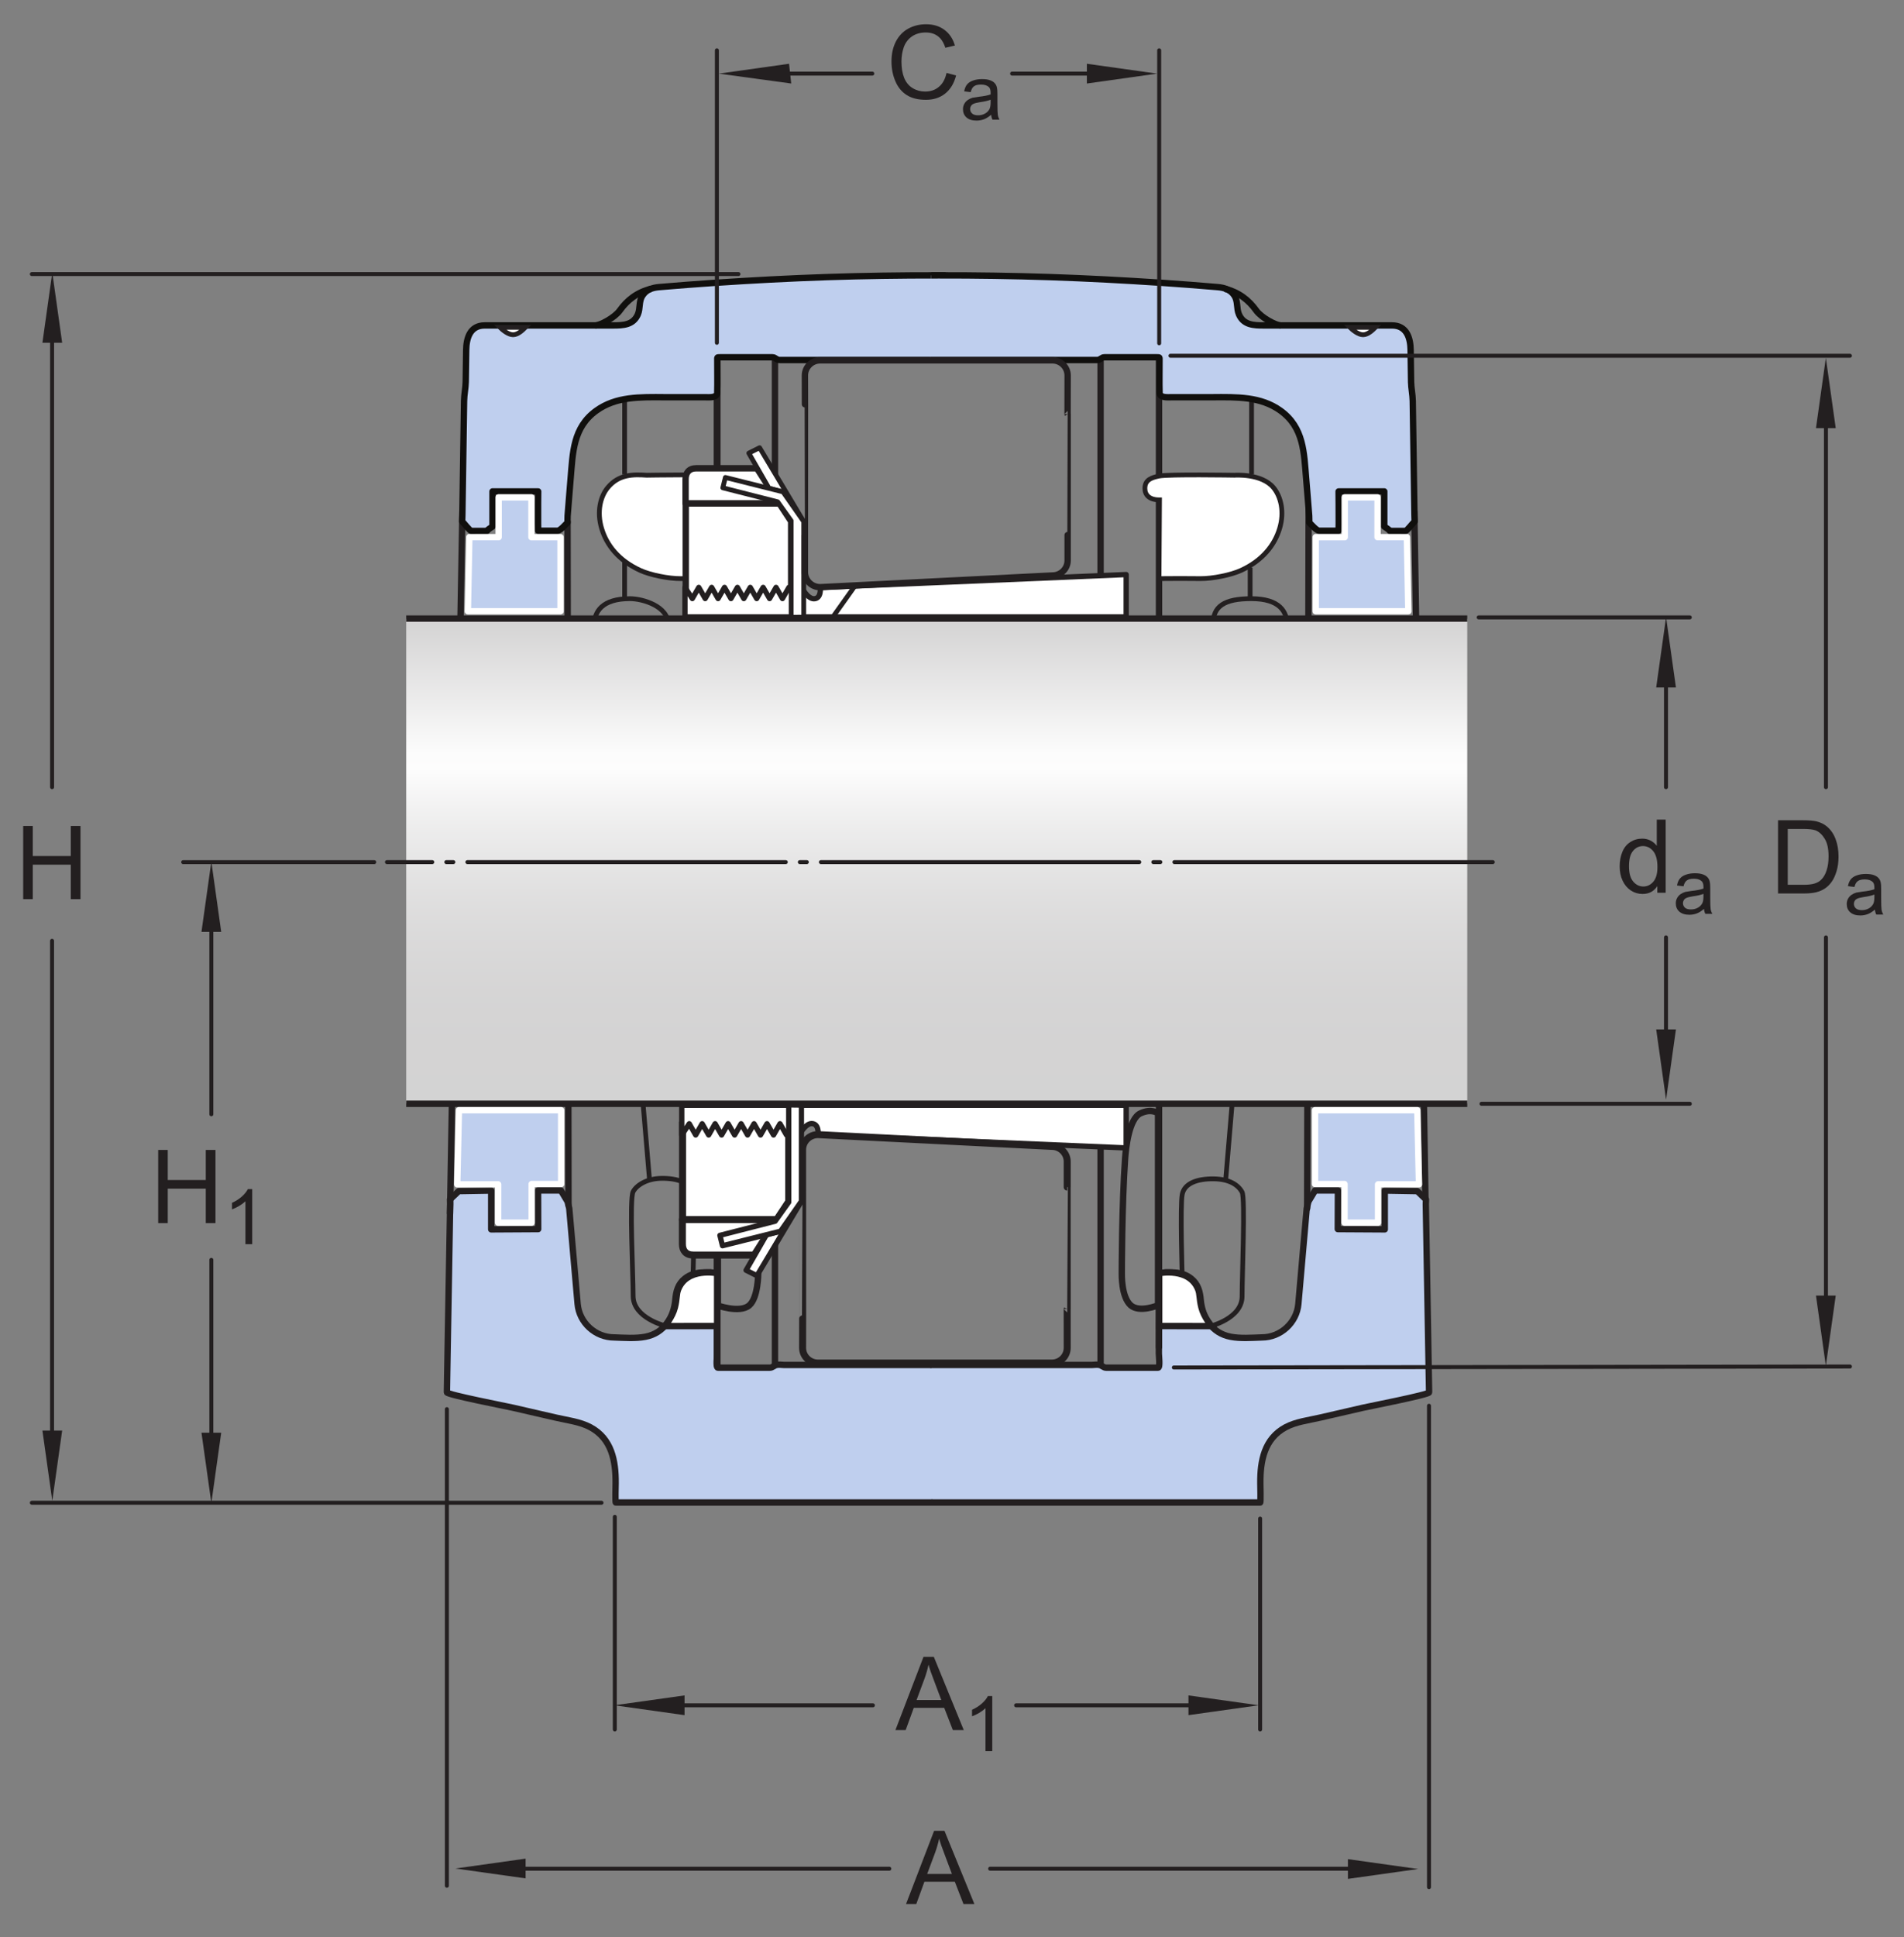 <?xml version="1.0" encoding="UTF-8"?>
<svg xmlns="http://www.w3.org/2000/svg" xmlns:xlink="http://www.w3.org/1999/xlink" width="223.75pt" height="227.53pt" viewBox="0 0 223.75 227.53" version="1.1">
<rect x="0" y="0" width="223.75" height="227.53" fill="#808080" stroke="none"/>
<defs>
<g>
<symbol overflow="visible" id="glyph0-0">
<path style="stroke:none;" d="M 1.5 0 L 1.5 -7.5 L 7.5 -7.5 L 7.5 0 Z M 1.688 -0.188 L 7.312 -0.188 L 7.312 -7.312 L 1.688 -7.312 Z M 1.688 -0.188 "/>
</symbol>
<symbol overflow="visible" id="glyph0-1">
<path style="stroke:none;" d="M 0.969 0 L 0.969 -8.594 L 2.094 -8.594 L 2.094 -5.062 L 6.562 -5.062 L 6.562 -8.594 L 7.703 -8.594 L 7.703 0 L 6.562 0 L 6.562 -4.047 L 2.094 -4.047 L 2.094 0 Z M 0.969 0 "/>
</symbol>
<symbol overflow="visible" id="glyph0-2">
<path style="stroke:none;" d="M -0.016 0 L 3.281 -8.594 L 4.5 -8.594 L 8.016 0 L 6.734 0 L 5.719 -2.609 L 2.141 -2.609 L 1.188 0 Z M 2.469 -3.531 L 5.375 -3.531 L 4.484 -5.906 C 4.203 -6.625 4 -7.219 3.875 -7.688 C 3.758 -7.133 3.602 -6.586 3.406 -6.047 Z M 2.469 -3.531 "/>
</symbol>
<symbol overflow="visible" id="glyph0-3">
<path style="stroke:none;" d="M 4.828 0 L 4.828 -0.781 C 4.43 -0.164 3.852 0.141 3.094 0.141 C 2.594 0.141 2.133 0.004 1.719 -0.266 C 1.301 -0.547 0.977 -0.93 0.75 -1.422 C 0.52 -1.91 0.406 -2.473 0.406 -3.109 C 0.406 -3.723 0.508 -4.285 0.719 -4.797 C 0.926 -5.305 1.238 -5.691 1.656 -5.953 C 2.07 -6.223 2.535 -6.359 3.047 -6.359 C 3.422 -6.359 3.754 -6.281 4.047 -6.125 C 4.336 -5.969 4.578 -5.766 4.766 -5.516 L 4.766 -8.594 L 5.812 -8.594 L 5.812 0 Z M 1.5 -3.109 C 1.5 -2.305 1.664 -1.707 2 -1.312 C 2.332 -0.926 2.727 -0.734 3.188 -0.734 C 3.645 -0.734 4.035 -0.922 4.359 -1.297 C 4.68 -1.672 4.844 -2.242 4.844 -3.016 C 4.844 -3.867 4.676 -4.492 4.344 -4.891 C 4.02 -5.285 3.617 -5.484 3.141 -5.484 C 2.672 -5.484 2.281 -5.289 1.969 -4.906 C 1.656 -4.531 1.5 -3.93 1.5 -3.109 Z M 1.5 -3.109 "/>
</symbol>
<symbol overflow="visible" id="glyph0-4">
<path style="stroke:none;" d="M 0.922 0 L 0.922 -8.594 L 3.891 -8.594 C 4.555 -8.594 5.066 -8.551 5.422 -8.469 C 5.91 -8.352 6.328 -8.148 6.672 -7.859 C 7.129 -7.473 7.469 -6.977 7.688 -6.375 C 7.914 -5.781 8.031 -5.102 8.031 -4.344 C 8.031 -3.688 7.953 -3.109 7.797 -2.609 C 7.648 -2.109 7.457 -1.691 7.219 -1.359 C 6.977 -1.023 6.711 -0.766 6.422 -0.578 C 6.141 -0.391 5.801 -0.242 5.406 -0.141 C 5.008 -0.047 4.551 0 4.031 0 Z M 2.062 -1.016 L 3.891 -1.016 C 4.461 -1.016 4.91 -1.066 5.234 -1.172 C 5.555 -1.273 5.812 -1.426 6 -1.625 C 6.27 -1.883 6.477 -2.242 6.625 -2.703 C 6.781 -3.16 6.859 -3.711 6.859 -4.359 C 6.859 -5.254 6.707 -5.941 6.406 -6.422 C 6.113 -6.91 5.758 -7.238 5.344 -7.406 C 5.031 -7.52 4.539 -7.578 3.875 -7.578 L 2.062 -7.578 Z M 2.062 -1.016 "/>
</symbol>
<symbol overflow="visible" id="glyph0-5">
<path style="stroke:none;" d="M 7.062 -3.016 L 8.188 -2.719 C 7.945 -1.789 7.52 -1.082 6.906 -0.594 C 6.289 -0.102 5.535 0.141 4.641 0.141 C 3.711 0.141 2.957 -0.047 2.375 -0.422 C 1.789 -0.797 1.348 -1.336 1.047 -2.047 C 0.742 -2.766 0.594 -3.535 0.594 -4.359 C 0.594 -5.254 0.766 -6.035 1.109 -6.703 C 1.453 -7.367 1.938 -7.875 2.562 -8.219 C 3.195 -8.562 3.895 -8.734 4.656 -8.734 C 5.508 -8.734 6.227 -8.516 6.812 -8.078 C 7.406 -7.641 7.816 -7.023 8.047 -6.234 L 6.922 -5.969 C 6.723 -6.594 6.43 -7.047 6.047 -7.328 C 5.672 -7.617 5.195 -7.766 4.625 -7.766 C 3.969 -7.766 3.414 -7.602 2.969 -7.281 C 2.531 -6.969 2.219 -6.547 2.031 -6.016 C 1.852 -5.484 1.766 -4.93 1.766 -4.359 C 1.766 -3.629 1.867 -2.992 2.078 -2.453 C 2.297 -1.91 2.629 -1.504 3.078 -1.234 C 3.523 -0.961 4.016 -0.828 4.547 -0.828 C 5.18 -0.828 5.719 -1.008 6.156 -1.375 C 6.602 -1.738 6.906 -2.285 7.062 -3.016 Z M 7.062 -3.016 "/>
</symbol>
<symbol overflow="visible" id="glyph1-0">
<path style="stroke:none;" d="M 1.125 0 L 1.125 -5.625 L 5.625 -5.625 L 5.625 0 Z M 1.266 -0.141 L 5.484 -0.141 L 5.484 -5.484 L 1.266 -5.484 Z M 1.266 -0.141 "/>
</symbol>
<symbol overflow="visible" id="glyph1-1">
<path style="stroke:none;" d="M 3.359 0 L 2.562 0 L 2.562 -5.047 C 2.375 -4.859 2.125 -4.672 1.812 -4.484 C 1.5 -4.305 1.223 -4.176 0.984 -4.094 L 0.984 -4.859 C 1.422 -5.055 1.805 -5.301 2.141 -5.594 C 2.473 -5.895 2.707 -6.188 2.844 -6.469 L 3.359 -6.469 Z M 3.359 0 "/>
</symbol>
<symbol overflow="visible" id="glyph1-2">
<path style="stroke:none;" d="M 3.641 -0.578 C 3.348 -0.328 3.066 -0.148 2.797 -0.047 C 2.523 0.055 2.234 0.109 1.922 0.109 C 1.41 0.109 1.016 -0.016 0.734 -0.266 C 0.461 -0.516 0.328 -0.836 0.328 -1.234 C 0.328 -1.461 0.379 -1.672 0.484 -1.859 C 0.586 -2.047 0.723 -2.195 0.891 -2.312 C 1.055 -2.426 1.242 -2.516 1.453 -2.578 C 1.609 -2.609 1.844 -2.645 2.156 -2.688 C 2.801 -2.758 3.273 -2.852 3.578 -2.969 C 3.578 -3.07 3.578 -3.141 3.578 -3.172 C 3.578 -3.492 3.504 -3.719 3.359 -3.844 C 3.148 -4.031 2.848 -4.125 2.453 -4.125 C 2.078 -4.125 1.801 -4.055 1.625 -3.922 C 1.445 -3.797 1.316 -3.566 1.234 -3.234 L 0.469 -3.328 C 0.531 -3.66 0.641 -3.926 0.797 -4.125 C 0.961 -4.332 1.195 -4.488 1.5 -4.594 C 1.812 -4.707 2.164 -4.766 2.562 -4.766 C 2.969 -4.766 3.289 -4.719 3.531 -4.625 C 3.781 -4.531 3.961 -4.41 4.078 -4.266 C 4.203 -4.129 4.285 -3.953 4.328 -3.734 C 4.359 -3.598 4.375 -3.359 4.375 -3.016 L 4.375 -1.953 C 4.375 -1.223 4.391 -0.758 4.422 -0.562 C 4.453 -0.363 4.52 -0.176 4.625 0 L 3.797 0 C 3.711 -0.164 3.66 -0.359 3.641 -0.578 Z M 3.578 -2.344 C 3.285 -2.227 2.852 -2.129 2.281 -2.047 C 1.957 -1.992 1.727 -1.938 1.594 -1.875 C 1.457 -1.82 1.352 -1.738 1.281 -1.625 C 1.207 -1.508 1.172 -1.383 1.172 -1.25 C 1.172 -1.039 1.25 -0.863 1.406 -0.719 C 1.562 -0.582 1.797 -0.516 2.109 -0.516 C 2.41 -0.516 2.68 -0.582 2.922 -0.719 C 3.16 -0.852 3.336 -1.035 3.453 -1.266 C 3.535 -1.441 3.578 -1.703 3.578 -2.047 Z M 3.578 -2.344 "/>
</symbol>
</g>
<clipPath id="clip1">
  <path d="M 47.734 72.68 L 172.426 72.68 L 172.426 129.605 L 47.734 129.605 Z M 47.734 72.68 "/>
</clipPath>
<linearGradient id="linear0" gradientUnits="userSpaceOnUse" x1="0" y1="0" x2="1.003" y2="0" gradientTransform="matrix(0,56.746,56.746,0,110.079,72.68)">
<stop offset="0" style="stop-color:rgb(82.747%,82.433%,82.51%);stop-opacity:1;"/>
<stop offset="0.004" style="stop-color:rgb(82.973%,82.663%,82.741%);stop-opacity:1;"/>
<stop offset="0.008" style="stop-color:rgb(83.199%,82.892%,82.968%);stop-opacity:1;"/>
<stop offset="0.012" style="stop-color:rgb(83.423%,83.122%,83.197%);stop-opacity:1;"/>
<stop offset="0.016" style="stop-color:rgb(83.649%,83.351%,83.424%);stop-opacity:1;"/>
<stop offset="0.02" style="stop-color:rgb(83.875%,83.582%,83.655%);stop-opacity:1;"/>
<stop offset="0.023" style="stop-color:rgb(84.1%,83.81%,83.882%);stop-opacity:1;"/>
<stop offset="0.027" style="stop-color:rgb(84.325%,84.039%,84.111%);stop-opacity:1;"/>
<stop offset="0.031" style="stop-color:rgb(84.55%,84.27%,84.338%);stop-opacity:1;"/>
<stop offset="0.035" style="stop-color:rgb(84.775%,84.499%,84.567%);stop-opacity:1;"/>
<stop offset="0.039" style="stop-color:rgb(85.001%,84.727%,84.795%);stop-opacity:1;"/>
<stop offset="0.043" style="stop-color:rgb(85.226%,84.958%,85.025%);stop-opacity:1;"/>
<stop offset="0.047" style="stop-color:rgb(85.452%,85.187%,85.252%);stop-opacity:1;"/>
<stop offset="0.051" style="stop-color:rgb(85.677%,85.417%,85.481%);stop-opacity:1;"/>
<stop offset="0.055" style="stop-color:rgb(85.902%,85.646%,85.709%);stop-opacity:1;"/>
<stop offset="0.059" style="stop-color:rgb(86.128%,85.876%,85.939%);stop-opacity:1;"/>
<stop offset="0.062" style="stop-color:rgb(86.354%,86.105%,86.166%);stop-opacity:1;"/>
<stop offset="0.066" style="stop-color:rgb(86.578%,86.334%,86.395%);stop-opacity:1;"/>
<stop offset="0.07" style="stop-color:rgb(86.804%,86.563%,86.624%);stop-opacity:1;"/>
<stop offset="0.074" style="stop-color:rgb(87.029%,86.794%,86.852%);stop-opacity:1;"/>
<stop offset="0.078" style="stop-color:rgb(87.254%,87.022%,87.08%);stop-opacity:1;"/>
<stop offset="0.082" style="stop-color:rgb(87.48%,87.253%,87.309%);stop-opacity:1;"/>
<stop offset="0.086" style="stop-color:rgb(87.706%,87.482%,87.538%);stop-opacity:1;"/>
<stop offset="0.09" style="stop-color:rgb(87.93%,87.711%,87.766%);stop-opacity:1;"/>
<stop offset="0.094" style="stop-color:rgb(88.156%,87.941%,87.994%);stop-opacity:1;"/>
<stop offset="0.098" style="stop-color:rgb(88.382%,88.171%,88.223%);stop-opacity:1;"/>
<stop offset="0.102" style="stop-color:rgb(88.608%,88.4%,88.452%);stop-opacity:1;"/>
<stop offset="0.105" style="stop-color:rgb(88.832%,88.629%,88.68%);stop-opacity:1;"/>
<stop offset="0.109" style="stop-color:rgb(89.058%,88.858%,88.908%);stop-opacity:1;"/>
<stop offset="0.113" style="stop-color:rgb(89.282%,89.087%,89.136%);stop-opacity:1;"/>
<stop offset="0.117" style="stop-color:rgb(89.508%,89.317%,89.365%);stop-opacity:1;"/>
<stop offset="0.121" style="stop-color:rgb(89.734%,89.548%,89.594%);stop-opacity:1;"/>
<stop offset="0.125" style="stop-color:rgb(89.96%,89.777%,89.822%);stop-opacity:1;"/>
<stop offset="0.129" style="stop-color:rgb(90.184%,90.005%,90.05%);stop-opacity:1;"/>
<stop offset="0.133" style="stop-color:rgb(90.41%,90.234%,90.279%);stop-opacity:1;"/>
<stop offset="0.137" style="stop-color:rgb(90.636%,90.465%,90.508%);stop-opacity:1;"/>
<stop offset="0.141" style="stop-color:rgb(90.862%,90.695%,90.736%);stop-opacity:1;"/>
<stop offset="0.145" style="stop-color:rgb(91.086%,90.924%,90.964%);stop-opacity:1;"/>
<stop offset="0.148" style="stop-color:rgb(91.312%,91.153%,91.193%);stop-opacity:1;"/>
<stop offset="0.152" style="stop-color:rgb(91.537%,91.383%,91.422%);stop-opacity:1;"/>
<stop offset="0.156" style="stop-color:rgb(91.763%,91.612%,91.65%);stop-opacity:1;"/>
<stop offset="0.16" style="stop-color:rgb(91.988%,91.843%,91.878%);stop-opacity:1;"/>
<stop offset="0.164" style="stop-color:rgb(92.213%,92.072%,92.107%);stop-opacity:1;"/>
<stop offset="0.168" style="stop-color:rgb(92.438%,92.3%,92.334%);stop-opacity:1;"/>
<stop offset="0.172" style="stop-color:rgb(92.664%,92.529%,92.563%);stop-opacity:1;"/>
<stop offset="0.176" style="stop-color:rgb(92.889%,92.76%,92.792%);stop-opacity:1;"/>
<stop offset="0.18" style="stop-color:rgb(93.115%,92.989%,93.021%);stop-opacity:1;"/>
<stop offset="0.184" style="stop-color:rgb(93.34%,93.219%,93.248%);stop-opacity:1;"/>
<stop offset="0.188" style="stop-color:rgb(93.565%,93.448%,93.477%);stop-opacity:1;"/>
<stop offset="0.191" style="stop-color:rgb(93.791%,93.678%,93.706%);stop-opacity:1;"/>
<stop offset="0.195" style="stop-color:rgb(94.017%,93.907%,93.935%);stop-opacity:1;"/>
<stop offset="0.199" style="stop-color:rgb(94.241%,94.136%,94.162%);stop-opacity:1;"/>
<stop offset="0.203" style="stop-color:rgb(94.467%,94.366%,94.391%);stop-opacity:1;"/>
<stop offset="0.207" style="stop-color:rgb(94.691%,94.595%,94.62%);stop-opacity:1;"/>
<stop offset="0.211" style="stop-color:rgb(94.917%,94.824%,94.847%);stop-opacity:1;"/>
<stop offset="0.215" style="stop-color:rgb(95.143%,95.055%,95.076%);stop-opacity:1;"/>
<stop offset="0.219" style="stop-color:rgb(95.369%,95.284%,95.305%);stop-opacity:1;"/>
<stop offset="0.223" style="stop-color:rgb(95.593%,95.512%,95.534%);stop-opacity:1;"/>
<stop offset="0.227" style="stop-color:rgb(95.819%,95.743%,95.761%);stop-opacity:1;"/>
<stop offset="0.23" style="stop-color:rgb(96.045%,95.973%,95.992%);stop-opacity:1;"/>
<stop offset="0.234" style="stop-color:rgb(96.269%,96.202%,96.219%);stop-opacity:1;"/>
<stop offset="0.238" style="stop-color:rgb(96.495%,96.431%,96.448%);stop-opacity:1;"/>
<stop offset="0.242" style="stop-color:rgb(96.721%,96.66%,96.675%);stop-opacity:1;"/>
<stop offset="0.246" style="stop-color:rgb(96.945%,96.89%,96.904%);stop-opacity:1;"/>
<stop offset="0.25" style="stop-color:rgb(97.171%,97.119%,97.131%);stop-opacity:1;"/>
<stop offset="0.254" style="stop-color:rgb(97.397%,97.35%,97.362%);stop-opacity:1;"/>
<stop offset="0.258" style="stop-color:rgb(97.621%,97.578%,97.589%);stop-opacity:1;"/>
<stop offset="0.262" style="stop-color:rgb(97.847%,97.807%,97.818%);stop-opacity:1;"/>
<stop offset="0.266" style="stop-color:rgb(98.073%,98.038%,98.045%);stop-opacity:1;"/>
<stop offset="0.27" style="stop-color:rgb(98.299%,98.268%,98.276%);stop-opacity:1;"/>
<stop offset="0.273" style="stop-color:rgb(98.523%,98.497%,98.503%);stop-opacity:1;"/>
<stop offset="0.277" style="stop-color:rgb(98.749%,98.726%,98.732%);stop-opacity:1;"/>
<stop offset="0.281" style="stop-color:rgb(98.973%,98.955%,98.959%);stop-opacity:1;"/>
<stop offset="0.312" style="stop-color:rgb(99.072%,99.055%,99.06%);stop-opacity:1;"/>
<stop offset="0.316" style="stop-color:rgb(98.936%,98.918%,98.923%);stop-opacity:1;"/>
<stop offset="0.32" style="stop-color:rgb(98.701%,98.677%,98.683%);stop-opacity:1;"/>
<stop offset="0.324" style="stop-color:rgb(98.471%,98.444%,98.45%);stop-opacity:1;"/>
<stop offset="0.328" style="stop-color:rgb(98.241%,98.209%,98.216%);stop-opacity:1;"/>
<stop offset="0.332" style="stop-color:rgb(98.015%,97.978%,97.987%);stop-opacity:1;"/>
<stop offset="0.336" style="stop-color:rgb(97.787%,97.748%,97.757%);stop-opacity:1;"/>
<stop offset="0.34" style="stop-color:rgb(97.565%,97.52%,97.533%);stop-opacity:1;"/>
<stop offset="0.344" style="stop-color:rgb(97.343%,97.295%,97.307%);stop-opacity:1;"/>
<stop offset="0.348" style="stop-color:rgb(97.124%,97.072%,97.086%);stop-opacity:1;"/>
<stop offset="0.352" style="stop-color:rgb(96.906%,96.849%,96.863%);stop-opacity:1;"/>
<stop offset="0.355" style="stop-color:rgb(96.692%,96.631%,96.646%);stop-opacity:1;"/>
<stop offset="0.359" style="stop-color:rgb(96.477%,96.413%,96.428%);stop-opacity:1;"/>
<stop offset="0.363" style="stop-color:rgb(96.266%,96.198%,96.214%);stop-opacity:1;"/>
<stop offset="0.367" style="stop-color:rgb(96.056%,95.984%,96.001%);stop-opacity:1;"/>
<stop offset="0.371" style="stop-color:rgb(95.848%,95.773%,95.792%);stop-opacity:1;"/>
<stop offset="0.375" style="stop-color:rgb(95.642%,95.563%,95.583%);stop-opacity:1;"/>
<stop offset="0.379" style="stop-color:rgb(95.439%,95.357%,95.377%);stop-opacity:1;"/>
<stop offset="0.383" style="stop-color:rgb(95.236%,95.149%,95.172%);stop-opacity:1;"/>
<stop offset="0.387" style="stop-color:rgb(95.038%,94.948%,94.971%);stop-opacity:1;"/>
<stop offset="0.391" style="stop-color:rgb(94.839%,94.745%,94.768%);stop-opacity:1;"/>
<stop offset="0.395" style="stop-color:rgb(94.644%,94.547%,94.571%);stop-opacity:1;"/>
<stop offset="0.398" style="stop-color:rgb(94.449%,94.348%,94.374%);stop-opacity:1;"/>
<stop offset="0.402" style="stop-color:rgb(94.258%,94.154%,94.18%);stop-opacity:1;"/>
<stop offset="0.406" style="stop-color:rgb(94.067%,93.959%,93.987%);stop-opacity:1;"/>
<stop offset="0.41" style="stop-color:rgb(93.881%,93.77%,93.797%);stop-opacity:1;"/>
<stop offset="0.414" style="stop-color:rgb(93.692%,93.578%,93.607%);stop-opacity:1;"/>
<stop offset="0.418" style="stop-color:rgb(93.509%,93.391%,93.42%);stop-opacity:1;"/>
<stop offset="0.422" style="stop-color:rgb(93.326%,93.205%,93.236%);stop-opacity:1;"/>
<stop offset="0.426" style="stop-color:rgb(93.147%,93.022%,93.054%);stop-opacity:1;"/>
<stop offset="0.43" style="stop-color:rgb(92.967%,92.839%,92.871%);stop-opacity:1;"/>
<stop offset="0.434" style="stop-color:rgb(92.79%,92.659%,92.693%);stop-opacity:1;"/>
<stop offset="0.438" style="stop-color:rgb(92.615%,92.48%,92.514%);stop-opacity:1;"/>
<stop offset="0.441" style="stop-color:rgb(92.444%,92.305%,92.34%);stop-opacity:1;"/>
<stop offset="0.445" style="stop-color:rgb(92.271%,92.13%,92.165%);stop-opacity:1;"/>
<stop offset="0.453" style="stop-color:rgb(92.102%,91.959%,91.994%);stop-opacity:1;"/>
<stop offset="0.461" style="stop-color:rgb(91.769%,91.62%,91.656%);stop-opacity:1;"/>
<stop offset="0.469" style="stop-color:rgb(91.443%,91.287%,91.325%);stop-opacity:1;"/>
<stop offset="0.477" style="stop-color:rgb(91.124%,90.962%,91.003%);stop-opacity:1;"/>
<stop offset="0.484" style="stop-color:rgb(90.813%,90.645%,90.686%);stop-opacity:1;"/>
<stop offset="0.492" style="stop-color:rgb(90.508%,90.335%,90.378%);stop-opacity:1;"/>
<stop offset="0.5" style="stop-color:rgb(90.21%,90.031%,90.076%);stop-opacity:1;"/>
<stop offset="0.508" style="stop-color:rgb(89.919%,89.735%,89.781%);stop-opacity:1;"/>
<stop offset="0.516" style="stop-color:rgb(89.635%,89.447%,89.494%);stop-opacity:1;"/>
<stop offset="0.523" style="stop-color:rgb(89.359%,89.165%,89.214%);stop-opacity:1;"/>
<stop offset="0.531" style="stop-color:rgb(89.088%,88.89%,88.94%);stop-opacity:1;"/>
<stop offset="0.539" style="stop-color:rgb(88.826%,88.623%,88.673%);stop-opacity:1;"/>
<stop offset="0.547" style="stop-color:rgb(88.57%,88.361%,88.412%);stop-opacity:1;"/>
<stop offset="0.555" style="stop-color:rgb(88.319%,88.106%,88.159%);stop-opacity:1;"/>
<stop offset="0.562" style="stop-color:rgb(88.075%,87.859%,87.912%);stop-opacity:1;"/>
<stop offset="0.57" style="stop-color:rgb(87.84%,87.619%,87.674%);stop-opacity:1;"/>
<stop offset="0.578" style="stop-color:rgb(87.61%,87.384%,87.44%);stop-opacity:1;"/>
<stop offset="0.586" style="stop-color:rgb(87.386%,87.157%,87.213%);stop-opacity:1;"/>
<stop offset="0.594" style="stop-color:rgb(87.169%,86.935%,86.993%);stop-opacity:1;"/>
<stop offset="0.602" style="stop-color:rgb(86.957%,86.719%,86.778%);stop-opacity:1;"/>
<stop offset="0.609" style="stop-color:rgb(86.751%,86.51%,86.571%);stop-opacity:1;"/>
<stop offset="0.617" style="stop-color:rgb(86.552%,86.308%,86.368%);stop-opacity:1;"/>
<stop offset="0.625" style="stop-color:rgb(86.36%,86.111%,86.174%);stop-opacity:1;"/>
<stop offset="0.633" style="stop-color:rgb(86.174%,85.922%,85.985%);stop-opacity:1;"/>
<stop offset="0.641" style="stop-color:rgb(85.992%,85.738%,85.802%);stop-opacity:1;"/>
<stop offset="0.648" style="stop-color:rgb(85.818%,85.559%,85.625%);stop-opacity:1;"/>
<stop offset="0.656" style="stop-color:rgb(85.648%,85.387%,85.452%);stop-opacity:1;"/>
<stop offset="0.672" style="stop-color:rgb(85.406%,85.141%,85.208%);stop-opacity:1;"/>
<stop offset="0.688" style="stop-color:rgb(85.103%,84.833%,84.9%);stop-opacity:1;"/>
<stop offset="0.703" style="stop-color:rgb(84.822%,84.546%,84.615%);stop-opacity:1;"/>
<stop offset="0.719" style="stop-color:rgb(84.561%,84.28%,84.349%);stop-opacity:1;"/>
<stop offset="0.734" style="stop-color:rgb(84.322%,84.036%,84.106%);stop-opacity:1;"/>
<stop offset="0.75" style="stop-color:rgb(84.102%,83.812%,83.884%);stop-opacity:1;"/>
<stop offset="0.766" style="stop-color:rgb(83.902%,83.609%,83.681%);stop-opacity:1;"/>
<stop offset="0.781" style="stop-color:rgb(83.72%,83.424%,83.498%);stop-opacity:1;"/>
<stop offset="0.812" style="stop-color:rgb(83.49%,83.189%,83.264%);stop-opacity:1;"/>
<stop offset="0.844" style="stop-color:rgb(83.232%,82.927%,83.003%);stop-opacity:1;"/>
<stop offset="0.875" style="stop-color:rgb(83.038%,82.73%,82.806%);stop-opacity:1;"/>
<stop offset="1" style="stop-color:rgb(82.851%,82.539%,82.616%);stop-opacity:1;"/>
</linearGradient>
</defs>
<g id="surface1">
<path style="fill-rule:nonzero;fill:rgb(74.864%,81.065%,93.063%);fill-opacity:1;stroke-width:7.48;stroke-linecap:round;stroke-linejoin:round;stroke:rgb(13.73%,12.16%,12.549%);stroke-opacity:1;stroke-miterlimit:2;" d="M 1108.75 510.534 L 723.672 510.534 C 722.891 510.534 723.477 531.081 723.477 533.191 C 723.672 559.362 718.906 585.456 693.789 598.933 C 681.602 605.456 666.68 607.136 653.359 610.222 C 636.602 614.089 619.883 617.956 603.164 621.784 C 596.133 623.425 525.117 637.214 525.195 639.909 C 525.312 647.839 525.43 655.73 525.586 663.659 C 526.836 735.183 527.773 789.636 529.023 861.159 L 528.828 866.472 L 539.102 876.277 L 577.227 876.941 L 577.227 831.355 L 632.461 831.667 L 632.344 877.058 L 659.102 877.058 L 666.953 864.011 L 668.945 856.081 L 672.617 814.245 C 674.688 790.769 676.719 767.292 678.789 743.777 C 680.703 721.784 699.609 704.441 721.719 704.441 C 733.477 704.05 746.797 702.956 758.438 705.222 C 780.43 709.441 791.797 727.878 793.633 748.816 C 794.492 758.503 796.758 767.136 804.688 773.503 C 810.859 778.503 818.828 780.73 826.68 780.73 C 828.281 780.73 842.461 780.808 842.461 780.691 L 842.461 773.542 C 842.461 744.48 842.734 714.558 842.734 685.495 C 842.734 683.034 840.977 668.894 843.672 668.894 L 904.648 668.894 C 907.969 668.894 910.391 672.097 912.852 672.097 C 915.117 672.839 918.75 672.097 921.133 672.097 L 1110 672.097 " transform="matrix(0.1,0,0,-0.1,0,227.53)"/>
<path style="fill-rule:nonzero;fill:rgb(74.864%,81.065%,93.063%);fill-opacity:1;stroke-width:7.48;stroke-linecap:round;stroke-linejoin:round;stroke:rgb(13.73%,12.16%,12.549%);stroke-opacity:1;stroke-miterlimit:2;" d="M 1095.859 510.534 L 1480.898 510.534 C 1481.68 510.534 1481.094 531.081 1481.094 533.191 C 1480.898 559.362 1485.703 585.456 1510.781 598.933 C 1523.008 605.456 1537.891 607.136 1551.211 610.222 C 1567.969 614.089 1584.688 617.956 1601.445 621.784 C 1608.477 623.425 1679.453 637.214 1679.414 639.909 C 1679.258 647.839 1679.141 655.73 1678.984 663.659 C 1677.734 735.183 1676.797 789.636 1675.547 861.159 L 1675.742 866.472 L 1665.469 876.277 L 1627.344 876.941 L 1627.344 831.355 L 1572.109 831.667 L 1572.266 877.058 L 1545.469 877.058 L 1537.617 864.011 L 1535.625 856.081 L 1531.953 814.245 C 1529.922 790.769 1527.852 767.292 1525.781 743.777 C 1523.867 721.784 1504.961 704.441 1482.891 704.441 C 1471.094 704.05 1457.773 702.956 1446.133 705.222 C 1424.141 709.441 1412.812 727.878 1410.977 748.816 C 1410.117 758.503 1407.812 767.136 1399.883 773.503 C 1393.711 778.503 1385.742 780.73 1377.891 780.73 C 1376.289 780.73 1362.109 780.808 1362.109 780.691 L 1362.109 773.542 C 1362.109 744.48 1361.836 714.558 1361.836 685.495 C 1361.836 683.034 1363.594 668.894 1360.898 668.894 L 1299.922 668.894 C 1296.602 668.894 1294.219 672.097 1291.719 672.097 C 1289.453 672.839 1285.82 672.097 1283.477 672.097 L 1094.609 672.097 " transform="matrix(0.1,0,0,-0.1,0,227.53)"/>
<path style="fill:none;stroke-width:7.48;stroke-linecap:butt;stroke-linejoin:miter;stroke:rgb(13.73%,12.16%,12.549%);stroke-opacity:1;stroke-miterlimit:10;" d="M 910.703 1854.87 L 910.703 670.534 " transform="matrix(0.1,0,0,-0.1,0,227.53)"/>
<path style="fill:none;stroke-width:7.48;stroke-linecap:butt;stroke-linejoin:miter;stroke:rgb(13.73%,12.16%,12.549%);stroke-opacity:1;stroke-miterlimit:10;" d="M 1293.359 1854.87 L 1293.359 670.534 " transform="matrix(0.1,0,0,-0.1,0,227.53)"/>
<path style="fill:none;stroke-width:7.48;stroke-linecap:butt;stroke-linejoin:miter;stroke:rgb(13.73%,12.16%,12.549%);stroke-opacity:1;stroke-miterlimit:10;" d="M 1362.031 1854.87 L 1362.031 691.55 " transform="matrix(0.1,0,0,-0.1,0,227.53)"/>
<path style="fill:none;stroke-width:7.48;stroke-linecap:butt;stroke-linejoin:miter;stroke:rgb(13.73%,12.16%,12.549%);stroke-opacity:1;stroke-miterlimit:10;" d="M 843.047 1854.597 L 843.047 670.222 " transform="matrix(0.1,0,0,-0.1,0,227.53)"/>
<path style="fill:none;stroke-width:7.48;stroke-linecap:butt;stroke-linejoin:miter;stroke:rgb(13.73%,12.16%,12.549%);stroke-opacity:1;stroke-miterlimit:10;" d="M 842.461 1854.87 L 842.461 670.534 " transform="matrix(0.1,0,0,-0.1,0,227.53)"/>
<path style="fill-rule:nonzero;fill:rgb(74.864%,81.065%,93.063%);fill-opacity:1;stroke-width:7.48;stroke-linecap:round;stroke-linejoin:miter;stroke:rgb(13.73%,12.16%,12.549%);stroke-opacity:1;stroke-miterlimit:10;" d="M 666.953 1662.644 L 668.086 860.027 " transform="matrix(0.1,0,0,-0.1,0,227.53)"/>
<path style="fill:none;stroke-width:5.61;stroke-linecap:butt;stroke-linejoin:miter;stroke:rgb(13.73%,12.16%,12.549%);stroke-opacity:1;stroke-miterlimit:10;" d="M 698.242 1276.628 L 698.242 1540.886 C 698.242 1556.823 707.5 1572.136 740.234 1572.136 C 755.859 1572.136 785.117 1562.917 785.117 1542.527 L 785.117 1262.683 " transform="matrix(0.1,0,0,-0.1,0,227.53)"/>
<path style="fill:none;stroke-width:7.48;stroke-linecap:butt;stroke-linejoin:miter;stroke:rgb(13.73%,12.16%,12.549%);stroke-opacity:1;stroke-miterlimit:10;" d="M 704.883 1250.964 L 704.883 1077.019 C 704.883 1077.019 698.242 1044.441 740.781 1044.441 C 783.555 1044.441 777.695 1074.323 777.695 1074.323 L 778.047 1254.402 " transform="matrix(0.1,0,0,-0.1,0,227.53)"/>
<path style="fill:none;stroke-width:5.61;stroke-linecap:butt;stroke-linejoin:miter;stroke:rgb(13.73%,12.16%,12.549%);stroke-opacity:1;stroke-miterlimit:10;" d="M 750.156 1044.128 L 763.203 890.417 " transform="matrix(0.1,0,0,-0.1,0,227.53)"/>
<path style="fill:none;stroke-width:7.48;stroke-linecap:butt;stroke-linejoin:miter;stroke:rgb(13.73%,12.16%,12.549%);stroke-opacity:1;stroke-miterlimit:10;" d="M 891.055 779.987 C 891.055 779.987 891.055 859.87 887.109 915.027 C 886.25 926.902 882.617 961.237 869.258 967.566 C 855.742 973.933 843.594 967.253 843.594 967.253 L 843.594 741.902 C 840.859 742.8 869.18 732.136 880.625 742.175 C 891.055 751.316 891.055 779.987 891.055 779.987 Z M 891.055 779.987 " transform="matrix(0.1,0,0,-0.1,0,227.53)"/>
<path style="fill:none;stroke-width:5.61;stroke-linecap:butt;stroke-linejoin:miter;stroke:rgb(13.73%,12.16%,12.549%);stroke-opacity:1;stroke-miterlimit:10;" d="M 781.914 717.995 C 781.914 717.995 744.023 727.136 744.023 753.191 C 744.023 779.245 739.492 867.175 744.023 875.652 C 748.125 883.308 760.117 891.042 777.266 891.277 C 796.641 891.55 811.797 886.042 814.375 873.034 C 816.992 860.027 814.375 775.964 814.375 775.964 " transform="matrix(0.1,0,0,-0.1,0,227.53)"/>
<path style="fill:none;stroke-width:5.61;stroke-linecap:butt;stroke-linejoin:miter;stroke:rgb(13.73%,12.16%,12.549%);stroke-opacity:1;stroke-miterlimit:10;" d="M 734.023 1718.073 L 734.023 1804.362 " transform="matrix(0.1,0,0,-0.1,0,227.53)"/>
<path style="fill:none;stroke-width:5.61;stroke-linecap:butt;stroke-linejoin:miter;stroke:rgb(13.73%,12.16%,12.549%);stroke-opacity:1;stroke-miterlimit:10;" d="M 734.023 1572.136 L 734.023 1616.237 " transform="matrix(0.1,0,0,-0.1,0,227.53)"/>
<path style=" stroke:none;fill-rule:nonzero;fill:rgb(100%,100%,100%);fill-opacity:1;" d="M 84.273 149.539 C 84.273 149.539 80.719 148.812 79.688 151.461 C 79.473 152.016 79.57 152.508 79.309 153.562 C 79.031 154.691 78.117 155.758 78.117 155.758 L 84.273 155.75 "/>
<path style="fill:none;stroke-width:7.48;stroke-linecap:butt;stroke-linejoin:miter;stroke:rgb(13.73%,12.16%,12.549%);stroke-opacity:1;stroke-miterlimit:10;" d="M 842.734 779.909 C 842.734 779.909 807.188 787.175 796.875 760.691 C 794.727 755.144 795.703 750.222 793.086 739.675 C 790.312 728.386 781.172 717.722 781.172 717.722 L 842.734 717.8 Z M 842.734 779.909 " transform="matrix(0.1,0,0,-0.1,0,227.53)"/>
<path style=" stroke:none;fill-rule:nonzero;fill:rgb(100%,100%,100%);fill-opacity:1;" d="M 136.223 149.539 C 136.223 149.539 139.777 148.812 140.809 151.461 C 141.023 152.016 140.926 152.508 141.188 153.562 C 141.465 154.691 142.379 155.758 142.379 155.758 L 136.223 155.75 "/>
<path style="fill:none;stroke-width:7.48;stroke-linecap:butt;stroke-linejoin:miter;stroke:rgb(13.73%,12.16%,12.549%);stroke-opacity:1;stroke-miterlimit:10;" d="M 1362.227 779.909 C 1362.227 779.909 1397.773 787.175 1408.086 760.691 C 1410.234 755.144 1409.258 750.222 1411.875 739.675 C 1414.648 728.386 1423.789 717.722 1423.789 717.722 L 1362.227 717.8 Z M 1362.227 779.909 " transform="matrix(0.1,0,0,-0.1,0,227.53)"/>
<path style=" stroke:none;fill-rule:nonzero;fill:rgb(100%,100%,100%);fill-opacity:1;" d="M 86.531 57.363 C 86.531 56.324 85.711 56.098 84.871 55.914 C 83.82 55.684 76 55.816 76 55.816 C 74.434 55.711 72.723 55.684 71.41 57.285 C 70.547 58.34 70.113 60.121 70.703 62.074 C 71.285 64.027 72.695 65.828 75.23 66.992 C 76.438 67.547 78.602 67.969 79.984 67.961 C 82.422 67.941 84.871 67.961 84.871 67.961 L 84.812 58.715 C 86.008 58.715 86.531 58.145 86.531 57.363 "/>
<path style="fill:none;stroke-width:5.61;stroke-linecap:butt;stroke-linejoin:miter;stroke:rgb(13.73%,12.16%,12.549%);stroke-opacity:1;stroke-miterlimit:10;" d="M 865.312 1701.667 C 865.312 1712.058 857.109 1714.323 848.711 1716.159 C 838.203 1718.464 760 1717.136 760 1717.136 C 744.336 1718.191 727.227 1718.464 714.102 1702.448 C 705.469 1691.902 701.133 1674.089 707.031 1654.558 C 712.852 1635.027 726.953 1617.019 752.305 1605.378 C 764.375 1599.831 786.016 1595.612 799.844 1595.691 C 824.219 1595.886 848.711 1595.691 848.711 1595.691 L 848.125 1688.152 C 860.078 1688.152 865.312 1693.855 865.312 1701.667 Z M 865.312 1701.667 " transform="matrix(0.1,0,0,-0.1,0,227.53)"/>
<path style="fill-rule:nonzero;fill:rgb(74.864%,81.065%,93.063%);fill-opacity:1;stroke-width:7.48;stroke-linecap:round;stroke-linejoin:miter;stroke:rgb(13.73%,12.16%,12.549%);stroke-opacity:1;stroke-miterlimit:10;" d="M 1537.852 1676.511 L 1536.133 856.081 " transform="matrix(0.1,0,0,-0.1,0,227.53)"/>
<path style="fill:none;stroke-width:5.61;stroke-linecap:butt;stroke-linejoin:miter;stroke:rgb(13.73%,12.16%,12.549%);stroke-opacity:1;stroke-miterlimit:10;" d="M 1512.539 1276.628 L 1512.539 1540.886 C 1512.539 1556.823 1503.984 1572.136 1470.508 1572.136 C 1438.242 1572.136 1425.625 1562.917 1425.625 1542.527 L 1425.625 1262.683 " transform="matrix(0.1,0,0,-0.1,0,227.53)"/>
<path style="fill:none;stroke-width:7.48;stroke-linecap:butt;stroke-linejoin:miter;stroke:rgb(13.73%,12.16%,12.549%);stroke-opacity:1;stroke-miterlimit:10;" d="M 1498.203 1250.964 L 1498.203 1077.019 C 1498.203 1077.019 1504.844 1044.441 1462.305 1044.441 C 1419.57 1044.441 1425.391 1074.323 1425.391 1074.323 L 1425.039 1254.402 " transform="matrix(0.1,0,0,-0.1,0,227.53)"/>
<path style="fill:none;stroke-width:5.61;stroke-linecap:butt;stroke-linejoin:miter;stroke:rgb(13.73%,12.16%,12.549%);stroke-opacity:1;stroke-miterlimit:10;" d="M 1453.516 1044.402 L 1440.469 890.691 " transform="matrix(0.1,0,0,-0.1,0,227.53)"/>
<path style="fill:none;stroke-width:7.48;stroke-linecap:butt;stroke-linejoin:miter;stroke:rgb(13.73%,12.16%,12.549%);stroke-opacity:1;stroke-miterlimit:10;" d="M 1318.281 779.987 C 1318.281 779.987 1318.281 859.87 1322.227 915.027 C 1323.086 926.902 1326.719 961.237 1340.078 967.566 C 1353.594 973.933 1360.898 967.566 1360.898 967.566 L 1360.898 742.175 C 1360.898 742.175 1339.102 733.034 1328.711 742.175 C 1317.539 752.292 1318.281 779.011 1318.281 779.987 Z M 1318.281 779.987 " transform="matrix(0.1,0,0,-0.1,0,227.53)"/>
<path style="fill:none;stroke-width:5.61;stroke-linecap:butt;stroke-linejoin:miter;stroke:rgb(13.73%,12.16%,12.549%);stroke-opacity:1;stroke-miterlimit:10;" d="M 1421.758 717.448 C 1421.758 717.448 1459.648 726.55 1459.648 752.605 C 1459.648 777.253 1463.438 867.995 1459.648 875.105 C 1455.078 883.542 1444.766 890.456 1426.406 890.691 C 1407.031 890.964 1391.875 885.495 1389.297 872.487 C 1386.68 859.441 1389.297 775.417 1389.297 775.417 " transform="matrix(0.1,0,0,-0.1,0,227.53)"/>
<path style="fill:none;stroke-width:5.61;stroke-linecap:butt;stroke-linejoin:miter;stroke:rgb(13.73%,12.16%,12.549%);stroke-opacity:1;stroke-miterlimit:10;" d="M 1470.781 1718.073 L 1470.781 1804.362 " transform="matrix(0.1,0,0,-0.1,0,227.53)"/>
<path style="fill:none;stroke-width:5.61;stroke-linecap:butt;stroke-linejoin:miter;stroke:rgb(13.73%,12.16%,12.549%);stroke-opacity:1;stroke-miterlimit:10;" d="M 1469.102 1572.136 L 1469.102 1608.62 " transform="matrix(0.1,0,0,-0.1,0,227.53)"/>
<path style=" stroke:none;fill-rule:nonzero;fill:rgb(100%,100%,100%);fill-opacity:1;" d="M 134.543 57.363 C 134.543 56.324 135.363 56.098 136.203 55.914 C 137.254 55.684 145.074 55.816 145.074 55.816 C 145.074 55.816 148.258 55.574 149.664 57.285 C 150.527 58.34 150.961 60.121 150.375 62.074 C 149.785 64.027 148.379 65.828 145.848 66.992 C 144.641 67.547 142.473 67.969 141.09 67.961 C 138.684 67.941 138.684 67.941 136.203 67.961 L 136.262 58.715 C 135.066 58.715 134.543 58.145 134.543 57.363 "/>
<path style="fill:none;stroke-width:5.61;stroke-linecap:butt;stroke-linejoin:miter;stroke:rgb(13.73%,12.16%,12.549%);stroke-opacity:1;stroke-miterlimit:10;" d="M 1345.43 1701.667 C 1345.43 1712.058 1353.633 1714.323 1362.031 1716.159 C 1372.539 1718.464 1450.742 1717.136 1450.742 1717.136 C 1450.742 1717.136 1482.578 1719.558 1496.641 1702.448 C 1505.273 1691.902 1509.609 1674.089 1503.75 1654.558 C 1497.852 1635.027 1483.789 1617.019 1458.477 1605.378 C 1446.406 1599.831 1424.727 1595.612 1410.898 1595.691 C 1386.836 1595.886 1386.836 1595.886 1362.031 1595.691 L 1362.617 1688.152 C 1350.664 1688.152 1345.43 1693.855 1345.43 1701.667 Z M 1345.43 1701.667 " transform="matrix(0.1,0,0,-0.1,0,227.53)"/>
<path style="fill:none;stroke-width:7.48;stroke-linecap:butt;stroke-linejoin:round;stroke:rgb(13.73%,12.16%,12.549%);stroke-opacity:1;stroke-miterlimit:4;" d="M 543.398 1675.3 L 528.828 849.323 " transform="matrix(0.1,0,0,-0.1,0,227.53)"/>
<path style="fill:none;stroke-width:7.48;stroke-linecap:butt;stroke-linejoin:round;stroke:rgb(13.73%,12.16%,12.549%);stroke-opacity:1;stroke-miterlimit:4;" d="M 1662.031 1675.3 L 1675.117 866.198 " transform="matrix(0.1,0,0,-0.1,0,227.53)"/>
<path style="fill-rule:nonzero;fill:rgb(74.864%,81.065%,93.063%);fill-opacity:1;stroke-width:7.48;stroke-linecap:butt;stroke-linejoin:round;stroke:rgb(6.459%,5.916%,5.22%);stroke-opacity:1;stroke-miterlimit:2;" d="M 1112.5 1852.448 L 916.328 1852.448 C 912.305 1852.448 911.289 1855.652 907.773 1855.652 L 845.703 1855.652 C 842.422 1855.652 842.969 1855.612 842.93 1852.253 C 842.852 1836.511 843.242 1827.995 842.852 1814.128 C 842.656 1807.683 833.711 1808.737 828.242 1808.737 C 827.344 1808.737 787.188 1808.698 781.992 1808.737 C 751.25 1809.011 723.906 1809.558 700.898 1793.073 C 673.164 1773.23 673.203 1743.464 670.547 1713.034 C 669.258 1698.464 668.281 1683.894 667.031 1669.323 C 666.875 1667.761 666.953 1661.511 666.953 1661.511 C 664.492 1659.245 658.477 1651.941 655.156 1651.941 L 632.5 1651.941 C 632.5 1651.941 632.344 1657.839 632.344 1660.027 C 632.344 1667.761 632.344 1675.495 632.344 1683.269 C 632.344 1687.292 632.461 1698.073 632.461 1698.073 L 591.445 1698.073 C 586.953 1698.112 578.789 1698.112 578.789 1698.112 L 578.789 1677.8 C 578.789 1670.808 578.789 1677.8 578.789 1656.862 C 578.789 1656.862 570.781 1651.628 572.266 1651.667 C 573.711 1651.706 553.555 1651.667 553.555 1651.667 C 550.508 1653.816 546.016 1659.909 543.125 1662.839 L 543.359 1670.378 C 544.102 1722.292 544.57 1752.566 545.352 1804.48 C 545.43 1811.941 547.188 1819.323 547.305 1826.706 C 547.305 1826.706 547.266 1825.066 547.305 1826.706 C 547.5 1839.167 547.656 1851.628 547.852 1864.089 C 548.008 1878.152 552.344 1893.073 569.648 1893.073 L 634.766 1893.073 C 663.281 1893.073 691.797 1893.073 720.312 1893.073 C 731.992 1893.073 744.023 1893.386 749.531 1905.886 C 752.695 1913.112 750.469 1921.198 755 1928.112 C 759.531 1935.144 766.641 1937.409 774.57 1938.073 C 796.25 1939.87 817.969 1941.667 839.727 1943.073 C 883.672 1946.003 927.656 1948.347 971.68 1949.831 C 1015.352 1951.277 1058.984 1951.941 1102.617 1951.862 C 1105.508 1951.862 1108.359 1951.862 1111.25 1951.823 " transform="matrix(0.1,0,0,-0.1,0,227.53)"/>
<path style="fill-rule:nonzero;fill:rgb(74.864%,81.065%,93.063%);fill-opacity:1;stroke-width:7.48;stroke-linecap:butt;stroke-linejoin:round;stroke:rgb(6.459%,5.916%,5.22%);stroke-opacity:1;stroke-miterlimit:2;" d="M 1093.047 1852.448 L 1289.219 1852.448 C 1293.203 1852.448 1294.258 1855.652 1297.773 1855.652 L 1359.844 1855.652 C 1363.086 1855.652 1362.578 1855.612 1362.617 1852.253 C 1362.695 1836.511 1362.305 1827.995 1362.695 1814.128 C 1362.891 1807.683 1371.836 1808.737 1377.305 1808.737 C 1378.203 1808.737 1418.359 1808.698 1423.555 1808.737 C 1454.297 1809.011 1481.602 1809.558 1504.648 1793.073 C 1532.383 1773.23 1532.344 1743.464 1534.961 1713.034 C 1536.25 1698.464 1537.266 1683.894 1538.516 1669.323 C 1538.672 1667.761 1538.594 1661.511 1538.594 1661.511 C 1541.055 1659.245 1547.031 1651.941 1550.391 1651.941 L 1573.047 1651.941 C 1573.047 1651.941 1573.203 1657.839 1573.203 1660.027 C 1573.164 1667.761 1573.164 1675.495 1573.164 1683.269 C 1573.164 1687.292 1573.047 1698.073 1573.047 1698.073 L 1614.102 1698.073 C 1618.594 1698.112 1626.758 1698.112 1626.758 1698.112 L 1626.758 1677.8 C 1626.758 1670.808 1626.758 1677.8 1626.758 1656.862 C 1626.758 1656.862 1634.727 1651.628 1633.281 1651.667 C 1631.797 1651.706 1651.992 1651.667 1651.992 1651.667 C 1655 1653.816 1659.492 1659.909 1662.422 1662.839 L 1662.188 1670.378 C 1661.445 1722.292 1660.977 1752.566 1660.195 1804.48 C 1660.078 1811.941 1658.359 1819.323 1658.242 1826.706 C 1658.242 1826.706 1658.242 1825.066 1658.242 1826.706 C 1658.047 1839.167 1657.891 1851.628 1657.695 1864.089 C 1657.5 1878.152 1653.164 1893.073 1635.859 1893.073 L 1570.742 1893.073 C 1542.266 1893.073 1513.75 1893.073 1485.234 1893.073 C 1473.555 1893.073 1461.523 1893.386 1456.016 1905.886 C 1452.812 1913.112 1455.078 1921.198 1450.547 1928.112 C 1445.977 1935.144 1438.867 1937.409 1430.977 1938.073 C 1409.258 1939.87 1387.578 1941.667 1365.82 1943.073 C 1321.875 1946.003 1277.891 1948.347 1233.867 1949.831 C 1190.195 1951.277 1146.562 1951.941 1102.891 1951.862 C 1100.039 1951.862 1097.188 1951.862 1094.297 1951.823 " transform="matrix(0.1,0,0,-0.1,0,227.53)"/>
<g clip-path="url(#clip1)" clip-rule="nonzero">
<path style=" stroke:none;fill-rule:nonzero;fill:url(#linear0);" d="M 47.734 72.68 L 172.426 72.68 L 172.426 129.605 L 47.734 129.605 Z M 47.734 72.68 "/>
</g>
<path style="fill:none;stroke-width:7.48;stroke-linecap:butt;stroke-linejoin:round;stroke:rgb(13.73%,12.16%,12.549%);stroke-opacity:1;stroke-miterlimit:4;" d="M 1724.258 1548.777 L 477.344 1548.777 " transform="matrix(0.1,0,0,-0.1,0,227.53)"/>
<path style="fill:none;stroke-width:7.48;stroke-linecap:butt;stroke-linejoin:round;stroke:rgb(13.73%,12.16%,12.549%);stroke-opacity:1;stroke-miterlimit:4;" d="M 1724.258 978.855 L 477.344 978.855 " transform="matrix(0.1,0,0,-0.1,0,227.53)"/>
<path style="fill:none;stroke-width:4.68;stroke-linecap:round;stroke-linejoin:round;stroke:rgb(13.73%,12.16%,12.549%);stroke-opacity:1;stroke-dasharray:374.17,16.5,8.25,16.5;stroke-miterlimit:4;" d="M 1754.258 1262.722 L 454.727 1262.722 " transform="matrix(0.1,0,0,-0.1,0,227.53)"/>
<path style=" stroke:none;fill-rule:nonzero;fill:rgb(74.864%,81.065%,93.063%);fill-opacity:1;" d="M 58.598 58.418 L 62.453 58.418 L 62.453 63.094 L 65.867 63.094 L 65.867 71.797 L 54.98 71.797 L 55.152 63.09 L 58.598 63.09 "/>
<path style="fill:none;stroke-width:7.48;stroke-linecap:butt;stroke-linejoin:round;stroke:rgb(100%,100%,100%);stroke-opacity:1;stroke-miterlimit:10;" d="M 585.977 1691.12 L 624.531 1691.12 L 624.531 1644.362 L 658.672 1644.362 L 658.672 1557.331 L 549.805 1557.331 L 551.523 1644.402 L 585.977 1644.402 Z M 585.977 1691.12 " transform="matrix(0.1,0,0,-0.1,0,227.53)"/>
<path style=" stroke:none;fill-rule:nonzero;fill:rgb(74.864%,81.065%,93.063%);fill-opacity:1;" d="M 58.535 143.609 L 62.477 143.609 L 62.477 139.074 L 65.945 139.074 L 65.945 130.398 L 53.93 130.398 L 53.73 139.109 L 58.539 139.109 "/>
<path style="fill:none;stroke-width:7.48;stroke-linecap:butt;stroke-linejoin:round;stroke:rgb(100%,100%,100%);stroke-opacity:1;stroke-miterlimit:10;" d="M 585.352 839.206 L 624.766 839.206 L 624.766 884.558 L 659.453 884.558 L 659.453 971.316 L 539.297 971.316 L 537.305 884.206 L 585.391 884.206 Z M 585.352 839.206 " transform="matrix(0.1,0,0,-0.1,0,227.53)"/>
<path style=" stroke:none;fill-rule:nonzero;fill:rgb(74.864%,81.065%,93.063%);fill-opacity:1;" d="M 161.887 58.418 L 158.027 58.418 L 158.027 63.094 L 154.617 63.094 L 154.617 71.797 L 165.504 71.797 L 165.332 63.09 L 161.883 63.09 "/>
<path style="fill:none;stroke-width:7.48;stroke-linecap:butt;stroke-linejoin:round;stroke:rgb(100%,100%,100%);stroke-opacity:1;stroke-miterlimit:10;" d="M 1618.867 1691.12 L 1580.273 1691.12 L 1580.273 1644.362 L 1546.172 1644.362 L 1546.172 1557.331 L 1655.039 1557.331 L 1653.32 1644.402 L 1618.828 1644.402 Z M 1618.867 1691.12 " transform="matrix(0.1,0,0,-0.1,0,227.53)"/>
<path style=" stroke:none;fill-rule:nonzero;fill:rgb(74.864%,81.065%,93.063%);fill-opacity:1;" d="M 161.945 143.609 L 158.004 143.609 L 158.004 139.074 L 154.535 139.074 L 154.535 130.398 L 166.555 130.398 L 166.754 139.109 L 161.945 139.109 "/>
<path style="fill:none;stroke-width:7.48;stroke-linecap:butt;stroke-linejoin:round;stroke:rgb(100%,100%,100%);stroke-opacity:1;stroke-miterlimit:10;" d="M 1619.453 839.206 L 1580.039 839.206 L 1580.039 884.558 L 1545.352 884.558 L 1545.352 971.316 L 1665.547 971.316 L 1667.539 884.206 L 1619.453 884.206 Z M 1619.453 839.206 " transform="matrix(0.1,0,0,-0.1,0,227.53)"/>
<path style="fill:none;stroke-width:4.68;stroke-linecap:round;stroke-linejoin:round;stroke:rgb(13.73%,12.16%,12.549%);stroke-opacity:1;stroke-miterlimit:4;" d="M 215.273 1262.683 L 439.766 1262.683 " transform="matrix(0.1,0,0,-0.1,0,227.53)"/>
<path style="fill:none;stroke-width:4.68;stroke-linecap:round;stroke-linejoin:round;stroke:rgb(13.73%,12.16%,12.549%);stroke-opacity:1;stroke-miterlimit:4;" d="M 37.422 1953.386 L 867.773 1953.386 " transform="matrix(0.1,0,0,-0.1,0,227.53)"/>
<path style="fill:none;stroke-width:4.68;stroke-linecap:round;stroke-linejoin:round;stroke:rgb(13.73%,12.16%,12.549%);stroke-opacity:1;stroke-miterlimit:4;" d="M 37.422 510.261 L 706.875 510.261 " transform="matrix(0.1,0,0,-0.1,0,227.53)"/>
<path style="fill:none;stroke-width:4.68;stroke-linecap:round;stroke-linejoin:round;stroke:rgb(13.73%,12.16%,12.549%);stroke-opacity:1;stroke-miterlimit:4;" d="M 248.359 558.698 L 248.359 795.534 " transform="matrix(0.1,0,0,-0.1,0,227.53)"/>
<path style="fill:none;stroke-width:4.68;stroke-linecap:round;stroke-linejoin:round;stroke:rgb(13.73%,12.16%,12.549%);stroke-opacity:1;stroke-miterlimit:4;" d="M 61.172 552.995 L 61.172 1170.261 " transform="matrix(0.1,0,0,-0.1,0,227.53)"/>
<path style="fill:none;stroke-width:4.68;stroke-linecap:round;stroke-linejoin:round;stroke:rgb(13.73%,12.16%,12.549%);stroke-opacity:1;stroke-miterlimit:4;" d="M 248.359 1227.878 L 248.359 966.55 " transform="matrix(0.1,0,0,-0.1,0,227.53)"/>
<path style="fill:none;stroke-width:4.68;stroke-linecap:round;stroke-linejoin:round;stroke:rgb(13.73%,12.16%,12.549%);stroke-opacity:1;stroke-miterlimit:4;" d="M 61.211 1916.784 L 61.211 1350.769 " transform="matrix(0.1,0,0,-0.1,0,227.53)"/>
<g style="fill:rgb(13.73%,12.16%,12.549%);fill-opacity:1;">
  <use xlink:href="#glyph0-1" x="1.756" y="105.608"/>
</g>
<g style="fill:rgb(13.73%,12.16%,12.549%);fill-opacity:1;">
  <use xlink:href="#glyph0-1" x="17.62" y="143.66"/>
</g>
<g style="fill:rgb(13.73%,12.16%,12.549%);fill-opacity:1;">
  <use xlink:href="#glyph1-1" x="26.281" y="146.135"/>
</g>
<path style="fill:none;stroke-width:4.68;stroke-linecap:round;stroke-linejoin:round;stroke:rgb(13.73%,12.16%,12.549%);stroke-opacity:1;stroke-miterlimit:4;" d="M 1679.297 624.167 L 1679.297 58.737 " transform="matrix(0.1,0,0,-0.1,0,227.53)"/>
<path style="fill:none;stroke-width:4.68;stroke-linecap:round;stroke-linejoin:round;stroke:rgb(13.73%,12.16%,12.549%);stroke-opacity:1;stroke-miterlimit:4;" d="M 525.156 620.183 L 525.156 60.417 " transform="matrix(0.1,0,0,-0.1,0,227.53)"/>
<path style="fill:none;stroke-width:4.68;stroke-linecap:round;stroke-linejoin:round;stroke:rgb(13.73%,12.16%,12.549%);stroke-opacity:1;stroke-miterlimit:4;" d="M 768.867 272.331 L 1025.781 272.331 " transform="matrix(0.1,0,0,-0.1,0,227.53)"/>
<path style="fill:none;stroke-width:4.68;stroke-linecap:round;stroke-linejoin:round;stroke:rgb(13.73%,12.16%,12.549%);stroke-opacity:1;stroke-miterlimit:4;" d="M 1448.672 272.331 L 1194.102 272.331 " transform="matrix(0.1,0,0,-0.1,0,227.53)"/>
<g style="fill:rgb(13.73%,12.16%,12.549%);fill-opacity:1;">
  <use xlink:href="#glyph0-2" x="106.49" y="223.634"/>
</g>
<path style="fill:none;stroke-width:4.68;stroke-linecap:round;stroke-linejoin:round;stroke:rgb(13.73%,12.16%,12.549%);stroke-opacity:1;stroke-miterlimit:4;" d="M 1480.859 491.628 L 1480.859 244.011 " transform="matrix(0.1,0,0,-0.1,0,227.53)"/>
<path style="fill:none;stroke-width:4.68;stroke-linecap:round;stroke-linejoin:round;stroke:rgb(13.73%,12.16%,12.549%);stroke-opacity:1;stroke-miterlimit:4;" d="M 722.5 493.698 L 722.5 244.011 " transform="matrix(0.1,0,0,-0.1,0,227.53)"/>
<path style="fill:none;stroke-width:4.68;stroke-linecap:round;stroke-linejoin:round;stroke:rgb(13.73%,12.16%,12.549%);stroke-opacity:1;stroke-miterlimit:4;" d="M 573.906 80.417 L 1045.078 80.417 " transform="matrix(0.1,0,0,-0.1,0,227.53)"/>
<path style="fill:none;stroke-width:4.68;stroke-linecap:round;stroke-linejoin:round;stroke:rgb(13.73%,12.16%,12.549%);stroke-opacity:1;stroke-miterlimit:4;" d="M 1629.492 80.417 L 1163.594 80.417 " transform="matrix(0.1,0,0,-0.1,0,227.53)"/>
<g style="fill:rgb(13.73%,12.16%,12.549%);fill-opacity:1;">
  <use xlink:href="#glyph0-2" x="105.242" y="203.205"/>
</g>
<g style="fill:rgb(13.73%,12.16%,12.549%);fill-opacity:1;">
  <use xlink:href="#glyph1-1" x="113.246" y="205.679"/>
</g>
<path style="fill:none;stroke-width:4.68;stroke-linecap:round;stroke-linejoin:round;stroke:rgb(13.73%,12.16%,12.549%);stroke-opacity:1;stroke-miterlimit:4;" d="M 1375.469 1857.448 L 2173.984 1857.448 " transform="matrix(0.1,0,0,-0.1,0,227.53)"/>
<path style="fill:none;stroke-width:4.68;stroke-linecap:round;stroke-linejoin:round;stroke:rgb(13.73%,12.16%,12.549%);stroke-opacity:1;stroke-miterlimit:4;" d="M 1737.695 1550.144 L 1985.781 1550.144 " transform="matrix(0.1,0,0,-0.1,0,227.53)"/>
<path style="fill:none;stroke-width:4.68;stroke-linecap:round;stroke-linejoin:round;stroke:rgb(13.73%,12.16%,12.549%);stroke-opacity:1;stroke-miterlimit:4;" d="M 1741.016 978.855 L 1985.781 978.855 " transform="matrix(0.1,0,0,-0.1,0,227.53)"/>
<path style="fill:none;stroke-width:4.68;stroke-linecap:round;stroke-linejoin:round;stroke:rgb(13.73%,12.16%,12.549%);stroke-opacity:1;stroke-miterlimit:4;" d="M 1379.453 669.128 L 2173.984 670.261 " transform="matrix(0.1,0,0,-0.1,0,227.53)"/>
<g style="fill:rgb(13.73%,12.16%,12.549%);fill-opacity:1;">
  <use xlink:href="#glyph0-3" x="189.931" y="104.859"/>
</g>
<g style="fill:rgb(13.73%,12.16%,12.549%);fill-opacity:1;">
  <use xlink:href="#glyph1-2" x="196.605" y="107.334"/>
</g>
<g style="fill:rgb(13.73%,12.16%,12.549%);fill-opacity:1;">
  <use xlink:href="#glyph0-4" x="208.026" y="104.94"/>
</g>
<g style="fill:rgb(13.73%,12.16%,12.549%);fill-opacity:1;">
  <use xlink:href="#glyph1-2" x="216.692" y="107.415"/>
</g>
<path style="fill:none;stroke-width:4.68;stroke-linecap:round;stroke-linejoin:round;stroke:rgb(13.73%,12.16%,12.549%);stroke-opacity:1;stroke-miterlimit:4;" d="M 2145.781 722.136 L 2145.781 1174.245 " transform="matrix(0.1,0,0,-0.1,0,227.53)"/>
<path style="fill:none;stroke-width:4.68;stroke-linecap:round;stroke-linejoin:round;stroke:rgb(13.73%,12.16%,12.549%);stroke-opacity:1;stroke-miterlimit:4;" d="M 2145.781 1826.159 L 2145.781 1350.769 " transform="matrix(0.1,0,0,-0.1,0,227.53)"/>
<path style="fill:none;stroke-width:4.68;stroke-linecap:round;stroke-linejoin:round;stroke:rgb(13.73%,12.16%,12.549%);stroke-opacity:1;stroke-miterlimit:4;" d="M 1957.812 1040.652 L 1957.812 1174.284 " transform="matrix(0.1,0,0,-0.1,0,227.53)"/>
<path style="fill:none;stroke-width:4.68;stroke-linecap:round;stroke-linejoin:round;stroke:rgb(13.73%,12.16%,12.549%);stroke-opacity:1;stroke-miterlimit:4;" d="M 1957.812 1519.948 L 1957.812 1350.769 " transform="matrix(0.1,0,0,-0.1,0,227.53)"/>
<path style="fill:none;stroke-width:4.68;stroke-linecap:round;stroke-linejoin:round;stroke:rgb(13.73%,12.16%,12.549%);stroke-opacity:1;stroke-miterlimit:4;" d="M 1362.227 1872.097 L 1362.227 2216.198 " transform="matrix(0.1,0,0,-0.1,0,227.53)"/>
<path style="fill:none;stroke-width:4.68;stroke-linecap:round;stroke-linejoin:round;stroke:rgb(13.73%,12.16%,12.549%);stroke-opacity:1;stroke-miterlimit:4;" d="M 842.461 1872.683 L 842.461 2216.198 " transform="matrix(0.1,0,0,-0.1,0,227.53)"/>
<g style="fill:rgb(13.73%,12.16%,12.549%);fill-opacity:1;">
  <use xlink:href="#glyph0-5" x="104.17" y="11.582"/>
</g>
<g style="fill:rgb(13.73%,12.16%,12.549%);fill-opacity:1;">
  <use xlink:href="#glyph1-2" x="112.836" y="14.057"/>
</g>
<path style="fill:none;stroke-width:4.68;stroke-linecap:round;stroke-linejoin:round;stroke:rgb(13.73%,12.16%,12.549%);stroke-opacity:1;stroke-miterlimit:4;" d="M 875.508 2188.855 L 1025.078 2188.855 " transform="matrix(0.1,0,0,-0.1,0,227.53)"/>
<path style="fill:none;stroke-width:4.68;stroke-linecap:round;stroke-linejoin:round;stroke:rgb(13.73%,12.16%,12.549%);stroke-opacity:1;stroke-miterlimit:4;" d="M 1328.867 2188.855 L 1189.375 2188.855 " transform="matrix(0.1,0,0,-0.1,0,227.53)"/>
<path style=" stroke:none;fill-rule:nonzero;fill:rgb(13.73%,12.16%,12.549%);fill-opacity:1;" d="M 7.305 40.258 L 6.145 32.004 L 4.984 40.258 "/>
<path style=" stroke:none;fill-rule:nonzero;fill:rgb(13.73%,12.16%,12.549%);fill-opacity:1;" d="M 4.984 168.027 L 6.145 176.281 L 7.305 168.027 "/>
<path style=" stroke:none;fill-rule:nonzero;fill:rgb(13.73%,12.16%,12.549%);fill-opacity:1;" d="M 23.676 168.277 L 24.836 176.531 L 25.996 168.277 "/>
<path style=" stroke:none;fill-rule:nonzero;fill:rgb(13.73%,12.16%,12.549%);fill-opacity:1;" d="M 25.996 109.453 L 24.836 101.199 L 23.676 109.453 "/>
<path style=" stroke:none;fill-rule:nonzero;fill:rgb(13.73%,12.16%,12.549%);fill-opacity:1;" d="M 194.629 120.91 L 195.789 129.164 L 196.949 120.91 "/>
<path style=" stroke:none;fill-rule:nonzero;fill:rgb(13.73%,12.16%,12.549%);fill-opacity:1;" d="M 196.949 80.746 L 195.789 72.492 L 194.629 80.746 "/>
<path style=" stroke:none;fill-rule:nonzero;fill:rgb(13.73%,12.16%,12.549%);fill-opacity:1;" d="M 213.406 152.172 L 214.566 160.426 L 215.727 152.172 "/>
<path style=" stroke:none;fill-rule:nonzero;fill:rgb(13.73%,12.16%,12.549%);fill-opacity:1;" d="M 215.727 50.289 L 214.566 42.035 L 213.406 50.289 "/>
<path style=" stroke:none;fill-rule:nonzero;fill:rgb(13.73%,12.16%,12.549%);fill-opacity:1;" d="M 92.727 7.488 L 84.473 8.648 L 92.98 9.809 "/>
<path style=" stroke:none;fill-rule:nonzero;fill:rgb(13.73%,12.16%,12.549%);fill-opacity:1;" d="M 127.723 9.809 L 135.977 8.648 L 127.723 7.488 "/>
<path style=" stroke:none;fill-rule:nonzero;fill:rgb(13.73%,12.16%,12.549%);fill-opacity:1;" d="M 80.445 199.133 L 72.191 200.293 L 80.445 201.453 "/>
<path style=" stroke:none;fill-rule:nonzero;fill:rgb(13.73%,12.16%,12.549%);fill-opacity:1;" d="M 139.664 201.453 L 147.922 200.293 L 139.664 199.133 "/>
<path style=" stroke:none;fill-rule:nonzero;fill:rgb(13.73%,12.16%,12.549%);fill-opacity:1;" d="M 61.766 218.305 L 53.512 219.465 L 61.766 220.625 "/>
<path style=" stroke:none;fill-rule:nonzero;fill:rgb(13.73%,12.16%,12.549%);fill-opacity:1;" d="M 158.402 220.684 L 166.656 219.523 L 158.402 218.363 "/>
<path style=" stroke:none;fill-rule:nonzero;fill:rgb(100%,100%,100%);fill-opacity:1;" d="M 60.297 39.316 C 60.879 39.316 61.461 38.734 61.75 38.445 L 58.746 38.445 C 59.039 38.734 59.715 39.316 60.297 39.316 "/>
<path style="fill:none;stroke-width:5.61;stroke-linecap:butt;stroke-linejoin:miter;stroke:rgb(13.73%,12.16%,12.549%);stroke-opacity:1;stroke-miterlimit:4;" d="M 602.969 1882.136 C 608.789 1882.136 614.609 1887.956 617.5 1890.847 L 587.461 1890.847 C 590.391 1887.956 597.148 1882.136 602.969 1882.136 Z M 602.969 1882.136 " transform="matrix(0.1,0,0,-0.1,0,227.53)"/>
<path style=" stroke:none;fill-rule:nonzero;fill:rgb(100%,100%,100%);fill-opacity:1;" d="M 160.184 39.316 C 160.766 39.316 161.348 38.734 161.637 38.445 L 158.633 38.445 C 158.926 38.734 159.602 39.316 160.184 39.316 "/>
<path style="fill:none;stroke-width:5.61;stroke-linecap:butt;stroke-linejoin:miter;stroke:rgb(13.73%,12.16%,12.549%);stroke-opacity:1;stroke-miterlimit:4;" d="M 1601.836 1882.136 C 1607.656 1882.136 1613.477 1887.956 1616.367 1890.847 L 1586.328 1890.847 C 1589.258 1887.956 1596.016 1882.136 1601.836 1882.136 Z M 1601.836 1882.136 " transform="matrix(0.1,0,0,-0.1,0,227.53)"/>
<path style="fill:none;stroke-width:7.51;stroke-linecap:butt;stroke-linejoin:miter;stroke:rgb(6.459%,5.916%,5.22%);stroke-opacity:1;stroke-miterlimit:2;" d="M 699.57 1893.073 C 705.273 1893.073 722.305 1902.175 728.281 1910.534 C 737.07 1922.8 748.555 1931.902 765.234 1936.159 " transform="matrix(0.1,0,0,-0.1,0,227.53)"/>
<path style="fill:none;stroke-width:7.51;stroke-linecap:butt;stroke-linejoin:miter;stroke:rgb(6.459%,5.916%,5.22%);stroke-opacity:1;stroke-miterlimit:2;" d="M 1505.039 1893.073 C 1499.336 1893.073 1482.305 1902.175 1476.328 1910.534 C 1467.539 1922.8 1456.055 1931.902 1439.375 1936.159 " transform="matrix(0.1,0,0,-0.1,0,227.53)"/>
<path style="fill-rule:nonzero;fill:rgb(100%,100%,100%);fill-opacity:1;stroke-width:7.48;stroke-linecap:butt;stroke-linejoin:round;stroke:rgb(13.73%,12.16%,12.549%);stroke-opacity:1;stroke-miterlimit:4;" d="M 929.727 1569.753 L 929.727 1662.878 L 915.742 1684.089 L 805.859 1684.089 L 805.859 1569.753 " transform="matrix(0.1,0,0,-0.1,0,227.53)"/>
<path style=" stroke:none;fill-rule:nonzero;fill:rgb(100%,100%,100%);fill-opacity:1;" d="M 94.211 69.008 C 94.211 69.008 94.887 70.328 95.645 70.328 C 96.547 70.328 96.398 69.008 96.398 69.008 L 132.344 67.484 L 132.344 72.461 L 80.492 72.461 L 80.492 68.992 L 81.359 70.305 L 82.117 68.992 L 82.871 70.305 L 83.633 68.992 L 84.387 70.305 L 85.141 68.992 L 85.898 70.305 L 86.656 68.992 L 87.41 70.305 L 88.168 68.992 L 88.926 70.305 L 89.684 68.992 L 90.438 70.305 L 91.195 68.992 L 91.949 70.305 L 92.707 68.992 L 93.465 70.305 "/>
<path style="fill:none;stroke-width:6.19;stroke-linecap:butt;stroke-linejoin:round;stroke:rgb(13.73%,12.16%,12.549%);stroke-opacity:1;stroke-miterlimit:4;" d="M 942.109 1585.222 C 942.109 1585.222 948.867 1572.019 956.445 1572.019 C 965.469 1572.019 963.984 1585.222 963.984 1585.222 L 1323.438 1600.456 L 1323.438 1550.691 L 804.922 1550.691 L 804.922 1585.378 L 813.594 1572.253 L 821.172 1585.378 L 828.711 1572.253 L 836.328 1585.378 L 843.867 1572.253 L 851.406 1585.378 L 858.984 1572.253 L 866.562 1585.378 L 874.102 1572.253 L 881.68 1585.378 L 889.258 1572.253 L 896.836 1585.378 L 904.375 1572.253 L 911.953 1585.378 L 919.492 1572.253 L 927.07 1585.378 L 934.648 1572.253 Z M 942.109 1585.222 " transform="matrix(0.1,0,0,-0.1,0,227.53)"/>
<path style="fill-rule:nonzero;fill:rgb(100%,100%,100%);fill-opacity:1;stroke-width:5.61;stroke-linecap:butt;stroke-linejoin:miter;stroke:rgb(13.73%,12.16%,12.549%);stroke-opacity:1;stroke-miterlimit:4;" d="M 978.789 1550.691 L 1004.492 1586.823 " transform="matrix(0.1,0,0,-0.1,0,227.53)"/>
<path style=" stroke:none;fill-rule:nonzero;fill:rgb(100%,100%,100%);fill-opacity:1;" d="M 80.566 59.121 L 80.566 56.266 C 80.566 55.531 80.969 55 81.836 55 L 88.949 55 L 91.574 59.121 "/>
<path style="fill:none;stroke-width:7.48;stroke-linecap:butt;stroke-linejoin:round;stroke:rgb(13.73%,12.16%,12.549%);stroke-opacity:1;stroke-miterlimit:4;" d="M 805.664 1684.089 L 805.664 1712.644 C 805.664 1719.987 809.688 1725.3 818.359 1725.3 L 889.492 1725.3 L 915.742 1684.089 Z M 805.664 1684.089 " transform="matrix(0.1,0,0,-0.1,0,227.53)"/>
<path style=" stroke:none;fill-rule:nonzero;fill:rgb(100%,100%,100%);fill-opacity:1;" d="M 90.363 57.34 L 87.996 53.223 L 89.266 52.586 L 94.449 61.266 L 92.016 57.773 "/>
<path style="fill:none;stroke-width:5.61;stroke-linecap:butt;stroke-linejoin:round;stroke:rgb(13.73%,12.16%,12.549%);stroke-opacity:1;stroke-miterlimit:4;" d="M 903.633 1701.902 L 879.961 1743.073 L 892.656 1749.441 L 944.492 1662.644 L 920.156 1697.566 Z M 903.633 1701.902 " transform="matrix(0.1,0,0,-0.1,0,227.53)"/>
<path style=" stroke:none;fill-rule:nonzero;fill:rgb(100%,100%,100%);fill-opacity:1;" d="M 92.973 72.5 L 92.973 61.16 L 91.387 58.938 L 84.941 57.297 L 85.242 56.078 L 92.016 57.773 L 94.453 61.266 L 94.453 72.484 "/>
<path style="fill:none;stroke-width:5.61;stroke-linecap:butt;stroke-linejoin:round;stroke:rgb(13.73%,12.16%,12.549%);stroke-opacity:1;stroke-miterlimit:4;" d="M 929.727 1550.3 L 929.727 1663.698 L 913.867 1685.925 L 849.414 1702.331 L 852.422 1714.519 L 920.156 1697.566 L 944.531 1662.644 L 944.531 1550.456 Z M 929.727 1550.3 " transform="matrix(0.1,0,0,-0.1,0,227.53)"/>
<path style="fill:none;stroke-width:7.48;stroke-linecap:round;stroke-linejoin:round;stroke:rgb(13.73%,12.16%,12.549%);stroke-opacity:1;stroke-miterlimit:1;" d="M 1254.648 1788.933 L 1254.57 1789.05 C 1254.609 1807.253 1254.648 1834.284 1254.648 1834.284 C 1254.648 1844.128 1246.641 1852.058 1236.758 1852.058 L 963.828 1852.058 C 953.906 1852.058 945.898 1844.128 945.898 1834.284 C 945.898 1834.284 945.938 1816.784 945.977 1800.456 C 945.977 1800.456 945.859 1646.823 945.898 1646.823 L 945.898 1603.308 C 945.898 1593.503 953.906 1585.612 963.828 1585.612 L 1236.758 1599.362 C 1246.641 1599.362 1254.648 1607.214 1254.648 1617.058 L 1254.648 1646.823 C 1254.727 1646.823 1254.648 1788.933 1254.648 1788.933 Z M 1254.648 1788.933 " transform="matrix(0.1,0,0,-0.1,0,227.53)"/>
<path style="fill-rule:nonzero;fill:rgb(100%,100%,100%);fill-opacity:1;stroke-width:8.23;stroke-linecap:butt;stroke-linejoin:round;stroke:rgb(13.73%,12.16%,12.549%);stroke-opacity:1;stroke-miterlimit:4;" d="M 926.875 957.917 L 926.875 864.089 L 912.773 842.8 L 802.109 842.8 L 802.109 957.917 " transform="matrix(0.1,0,0,-0.1,0,227.53)"/>
<path style=" stroke:none;fill-rule:nonzero;fill:rgb(100%,100%,100%);fill-opacity:1;" d="M 93.934 133.297 C 93.934 133.297 94.617 131.969 95.379 131.969 C 96.289 131.969 96.141 133.297 96.141 133.297 L 132.344 134.828 L 132.344 129.82 L 80.117 129.82 L 80.117 133.309 L 80.996 131.988 L 81.754 133.309 L 82.516 131.988 L 83.281 133.309 L 84.039 131.988 L 84.801 133.309 L 85.562 131.988 L 86.328 133.309 L 87.09 131.988 L 87.852 133.309 L 88.613 131.988 L 89.375 133.309 L 90.137 131.988 L 90.902 133.309 L 91.66 131.988 L 92.422 133.309 L 93.184 131.988 "/>
<path style="fill:none;stroke-width:6.24;stroke-linecap:butt;stroke-linejoin:round;stroke:rgb(13.73%,12.16%,12.549%);stroke-opacity:1;stroke-miterlimit:4;" d="M 939.336 942.331 C 939.336 942.331 946.172 955.612 953.789 955.612 C 962.891 955.612 961.406 942.331 961.406 942.331 L 1323.438 927.019 L 1323.438 977.097 L 801.172 977.097 L 801.172 942.214 L 809.961 955.417 L 817.539 942.214 L 825.156 955.417 L 832.812 942.214 L 840.391 955.417 L 848.008 942.214 L 855.625 955.417 L 863.281 942.214 L 870.898 955.417 L 878.516 942.214 L 886.133 955.417 L 893.75 942.214 L 901.367 955.417 L 909.023 942.214 L 916.602 955.417 L 924.219 942.214 L 931.836 955.417 Z M 939.336 942.331 " transform="matrix(0.1,0,0,-0.1,0,227.53)"/>
<path style=" stroke:none;fill-rule:nonzero;fill:rgb(100%,100%,100%);fill-opacity:1;" d="M 80.191 143.25 L 80.191 146.125 C 80.191 146.875 80.598 147.41 81.473 147.41 L 88.637 147.41 L 91.277 143.25 "/>
<path style="fill:none;stroke-width:8.23;stroke-linecap:butt;stroke-linejoin:round;stroke:rgb(13.73%,12.16%,12.549%);stroke-opacity:1;stroke-miterlimit:4;" d="M 801.914 842.8 L 801.914 814.05 C 801.914 806.55 805.977 801.198 814.727 801.198 L 886.367 801.198 L 912.773 842.8 Z M 801.914 842.8 " transform="matrix(0.1,0,0,-0.1,0,227.53)"/>
<path style=" stroke:none;fill-rule:nonzero;fill:rgb(100%,100%,100%);fill-opacity:1;" d="M 90.062 145.047 L 87.676 149.195 L 88.953 149.836 L 94.18 141.09 L 91.727 144.609 "/>
<path style="fill:none;stroke-width:6.18;stroke-linecap:butt;stroke-linejoin:round;stroke:rgb(13.73%,12.16%,12.549%);stroke-opacity:1;stroke-miterlimit:4;" d="M 900.625 824.831 L 876.758 783.347 L 889.531 776.941 L 941.797 864.402 L 917.266 829.206 Z M 900.625 824.831 " transform="matrix(0.1,0,0,-0.1,0,227.53)"/>
<path style=" stroke:none;fill-rule:nonzero;fill:rgb(100%,100%,100%);fill-opacity:1;" d="M 92.688 129.777 L 92.688 141.199 L 91.09 143.438 L 84.602 145.098 L 84.906 146.316 L 91.727 144.609 L 94.18 141.094 L 94.18 129.797 "/>
<path style="fill:none;stroke-width:6.18;stroke-linecap:butt;stroke-linejoin:round;stroke:rgb(13.73%,12.16%,12.549%);stroke-opacity:1;stroke-miterlimit:4;" d="M 926.875 977.527 L 926.875 863.308 L 910.898 840.925 L 846.016 824.323 L 849.062 812.136 L 917.266 829.206 L 941.797 864.362 L 941.797 977.331 Z M 926.875 977.527 " transform="matrix(0.1,0,0,-0.1,0,227.53)"/>
<path style="fill:none;stroke-width:8.23;stroke-linecap:round;stroke-linejoin:round;stroke:rgb(13.73%,12.16%,12.549%);stroke-opacity:1;stroke-miterlimit:1;" d="M 1254.141 737.839 L 1254.102 737.761 C 1254.102 719.402 1254.141 692.214 1254.141 692.214 C 1254.141 682.292 1246.055 674.323 1236.133 674.323 L 961.25 674.323 C 951.25 674.323 943.164 682.292 943.164 692.214 C 943.164 692.214 943.242 709.831 943.242 726.277 C 943.242 726.277 943.125 881.003 943.164 881.003 L 943.164 924.831 C 943.164 934.714 951.25 942.644 961.25 942.644 L 1236.133 928.816 C 1246.055 928.816 1254.141 920.886 1254.141 910.964 L 1254.141 881.003 C 1254.219 881.003 1254.141 737.839 1254.141 737.839 Z M 1254.141 737.839 " transform="matrix(0.1,0,0,-0.1,0,227.53)"/>
</g>
</svg>
